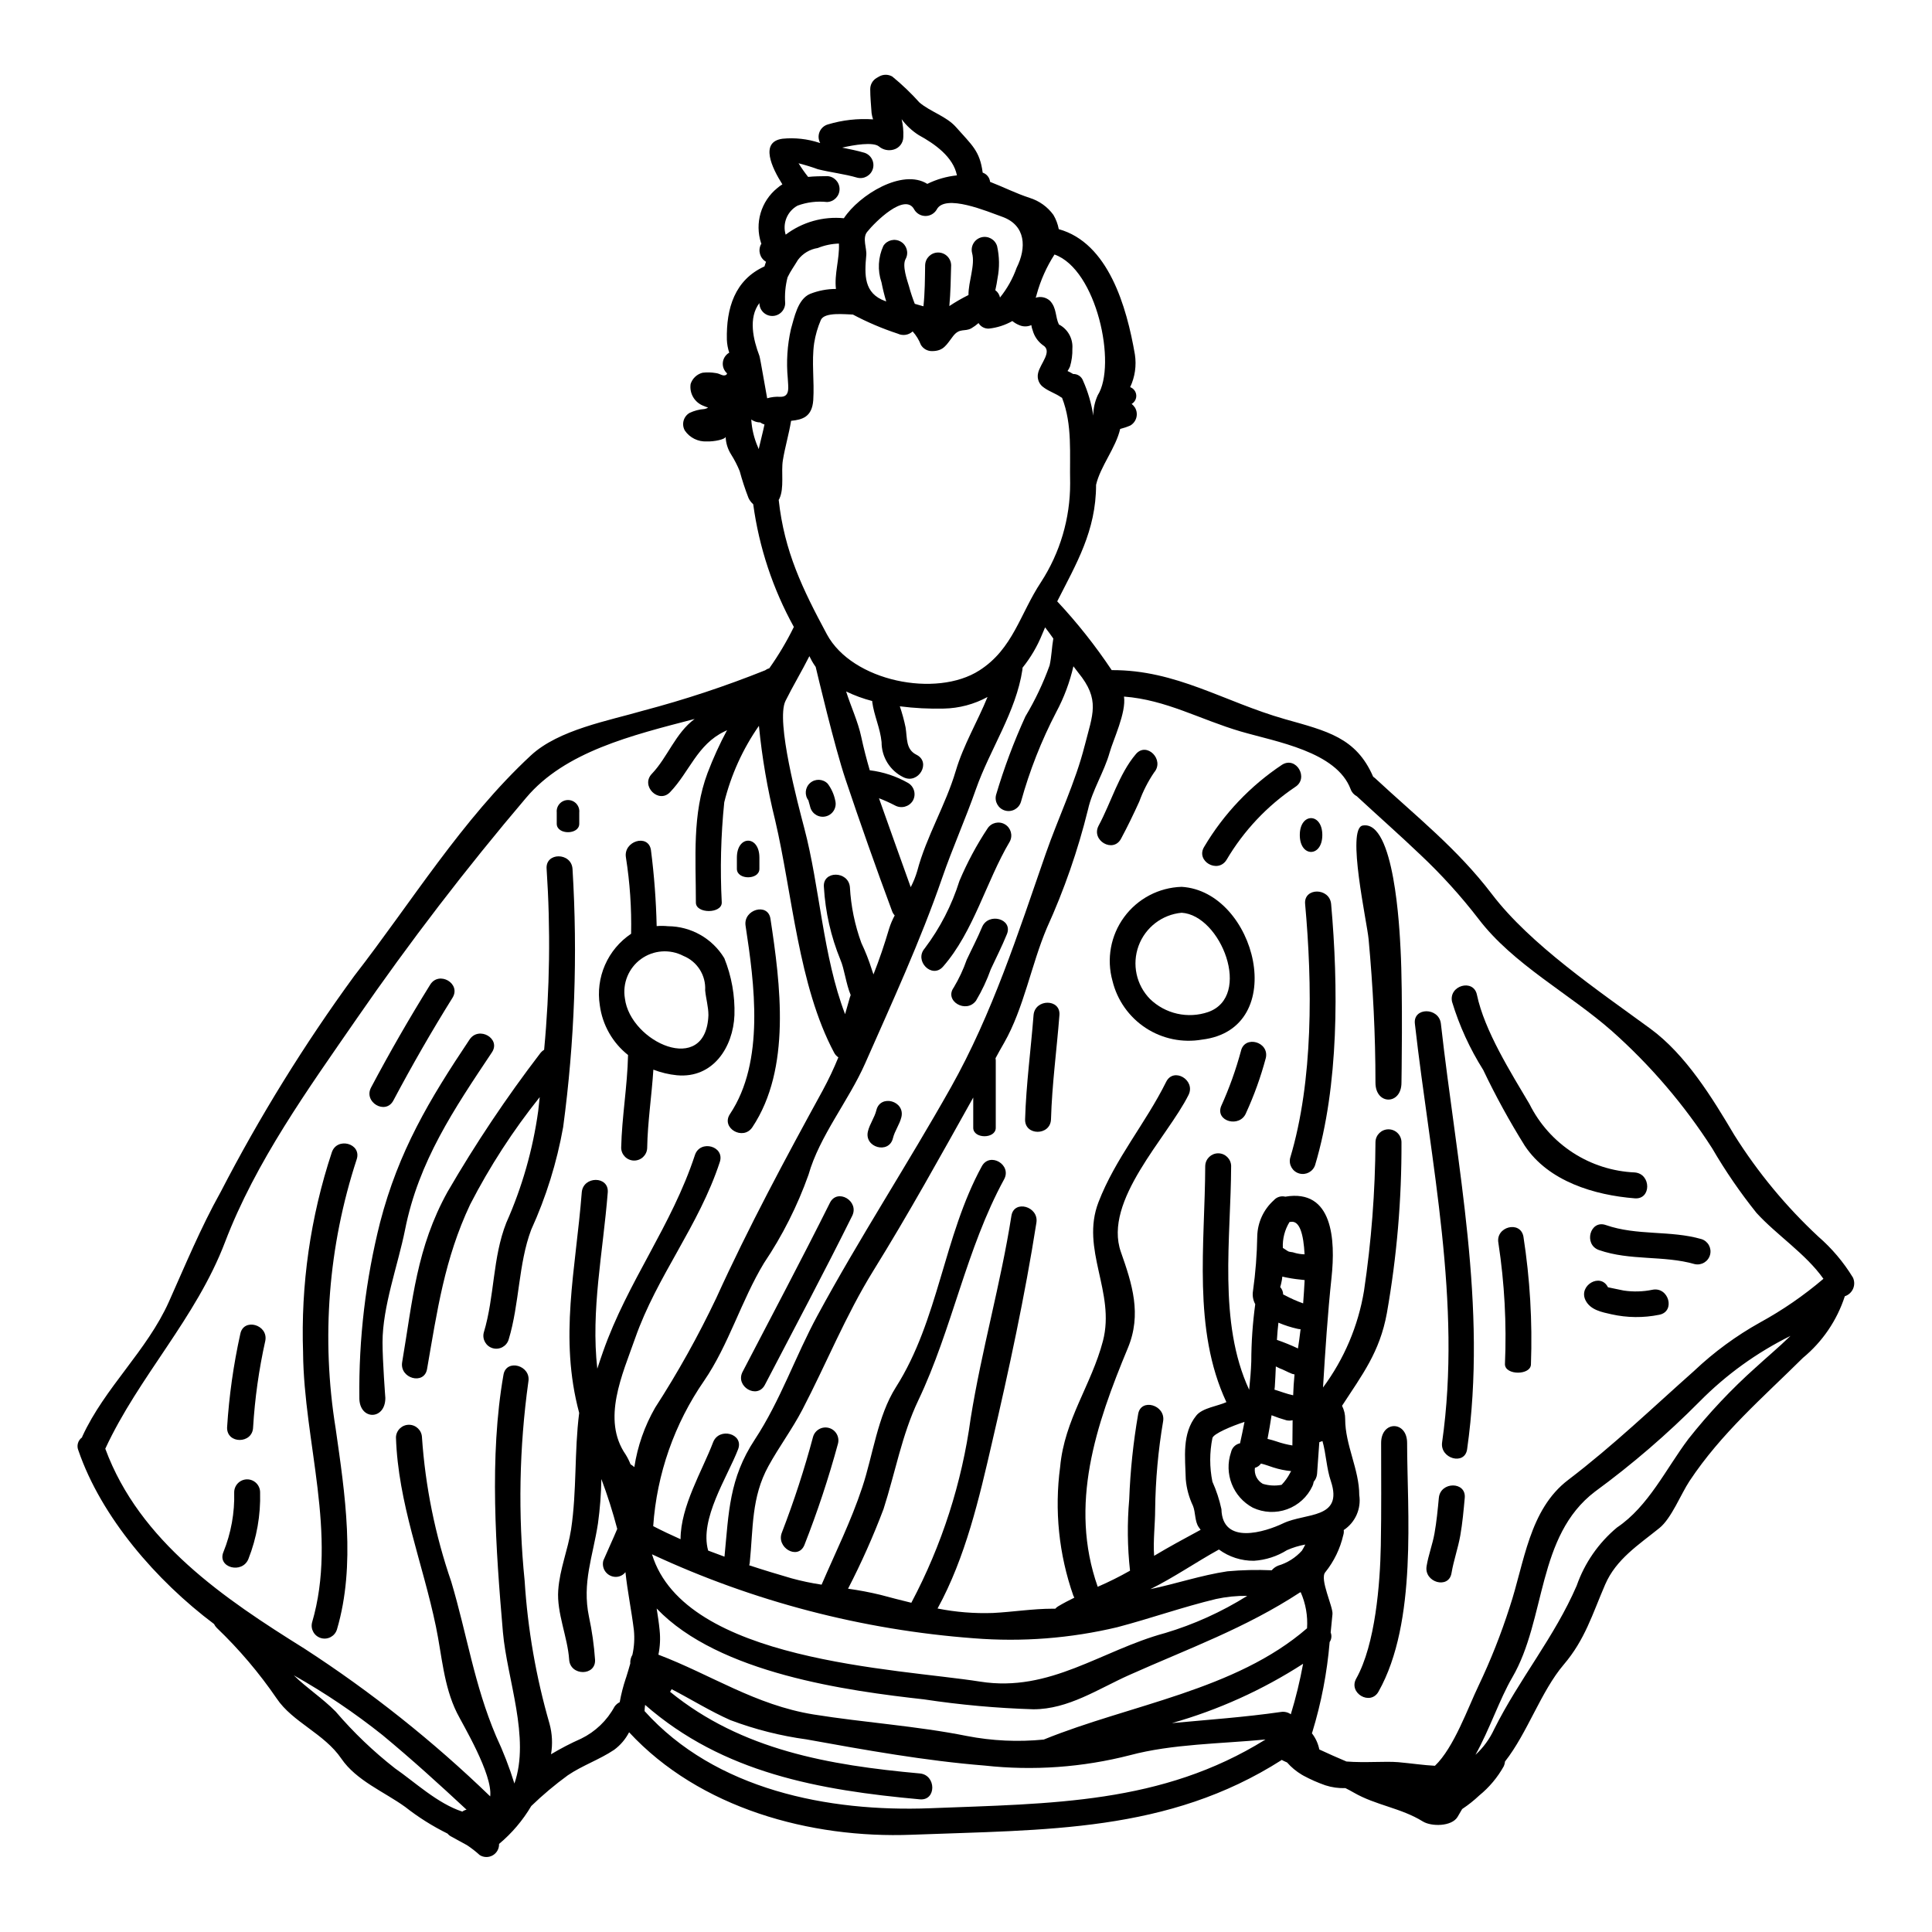 <?xml version="1.0" encoding="UTF-8"?>
<!-- Uploaded to: ICON Repo, www.svgrepo.com, Generator: ICON Repo Mixer Tools -->
<svg fill="#000000" width="800px" height="800px" version="1.1" viewBox="144 144 512 512" xmlns="http://www.w3.org/2000/svg">
 <g>
  <path d="m345.25 224.31c-2.984 3.938-1.641 9.668 0 13.996 0.234 0.652 1.789 9.961 2.059 11.246v-0.004c1.102-0.324 2.25-0.457 3.398-0.391 2.867 0.117 2.117-2.805 2.059-4.891v-0.004c-0.41-4.363-0.129-8.762 0.836-13.039 0.867-2.926 1.758-7.934 5.074-9.34 2.184-0.863 4.512-1.309 6.859-1.312-0.477-3.938 0.988-7.996 0.789-12.023h-0.004c-1.922 0.059-3.82 0.457-5.606 1.18-2.098 0.32-3.984 1.453-5.254 3.148-0.926 1.574-1.969 2.953-2.754 4.625-0.574 2.231-0.785 4.535-0.625 6.832-0.008 1.887-1.543 3.41-3.43 3.402-1.887-0.004-3.41-1.539-3.402-3.426zm289.77 258.2v-0.004c0.457 0.938 0.488 2.027 0.082 2.988s-1.211 1.699-2.203 2.023c-2.07 6.387-5.922 12.047-11.098 16.324-10.684 10.594-21.648 19.961-30.074 32.668-2.266 3.434-4.801 9.906-7.965 12.441-5.461 4.418-11.484 8.234-14.383 14.98-3.402 7.871-5.309 14.562-10.977 21.211-6.027 7.086-9.609 18.105-15.547 25.66h-0.004c-0.043 0.434-0.152 0.855-0.324 1.254-1.656 2.977-3.863 5.609-6.504 7.758-1.371 1.297-2.848 2.473-4.418 3.519-0.043 0.023-0.086 0.051-0.121 0.09-0.445 0.789-0.867 1.492-1.223 2.086-1.551 2.566-6.949 2.598-9.219 1.18-5.785-3.582-12.469-4.266-18.289-7.641-0.684-0.418-1.461-0.789-2.207-1.18h-0.004c-1.797 0.062-3.594-0.188-5.309-0.742-1.984-0.695-3.91-1.539-5.758-2.535-0.176-0.09-0.301-0.18-0.477-0.273-1.465-0.871-2.785-1.965-3.91-3.25-0.301-0.148-0.656-0.27-0.984-0.449-0.141-0.059-0.273-0.137-0.391-0.234-30.254 19.332-62.625 18.469-98.102 19.84-26.852 1.043-56.242-7.016-74.891-27.16v0.004c-0.949 1.832-2.305 3.426-3.969 4.652-3.879 2.598-8.383 4.117-12.262 6.742-3.414 2.488-6.656 5.211-9.695 8.148-2.25 3.812-5.137 7.211-8.535 10.051 0.043 1.238-0.598 2.398-1.668 3.016-1.074 0.621-2.398 0.598-3.449-0.059-1.055-0.961-2.184-1.836-3.371-2.625-1.375-0.715-2.715-1.523-4.086-2.238v-0.004c-0.418-0.191-0.785-0.477-1.074-0.832-3.988-1.965-7.758-4.34-11.25-7.086-5.551-3.996-12.918-6.949-16.891-12.77-4.562-6.691-12.918-9.637-17.152-15.961-4.633-6.766-9.949-13.035-15.875-18.707-0.293-0.297-0.535-0.641-0.715-1.016-15.309-11.488-29.895-28.34-35.953-46.008-0.523-1.227-0.125-2.652 0.953-3.434 0.059-0.117 0.059-0.207 0.121-0.328 5.934-12.891 17.094-22.648 22.91-35.625 4.387-9.816 8.414-19.574 13.664-29l0.004 0.004c10.332-19.996 22.18-39.168 35.449-57.348 15.113-19.457 28.57-41.508 46.789-58.422 7.367-6.863 20.648-9.219 29.836-11.906 10.969-2.894 21.746-6.461 32.277-10.68 0.328-0.25 0.703-0.434 1.105-0.539 2.453-3.473 4.629-7.133 6.5-10.949-5.566-10.082-9.219-21.109-10.77-32.52-0.531-0.461-0.961-1.031-1.254-1.672-0.898-2.32-1.676-4.688-2.324-7.086-0.625-1.539-1.383-3.016-2.269-4.418-0.902-1.414-1.406-3.047-1.461-4.723 0 0.688-3.047 1.344-5.016 1.254l0.004 0.004c-2.297 0.109-4.484-0.973-5.789-2.867-0.945-1.633-0.398-3.723 1.223-4.684 1.246-0.594 2.594-0.949 3.969-1.043 0.344-0.059 0.672-0.191 0.953-0.395-0.418-0.117-0.828-0.27-1.223-0.449-2.352-0.891-3.766-3.297-3.402-5.785 0.469-1.469 1.66-2.594 3.148-2.984 1.176-0.145 2.359-0.113 3.523 0.086 1.25 0.148 1.82 0.957 2.754 0.48h0.004c0.109-0.109 0.191-0.242 0.238-0.391-0.82-0.727-1.242-1.805-1.129-2.891 0.113-1.09 0.746-2.059 1.695-2.602-0.371-1.117-0.582-2.281-0.629-3.461-0.176-8.324 2.09-15.816 9.965-19.395v0.004c0.074-0.285 0.164-0.562 0.27-0.836 0.035-0.137 0.086-0.266 0.148-0.395-1.609-0.934-2.199-2.969-1.344-4.625 0.031-0.059 0.09-0.09 0.121-0.148l-0.09-0.176h0.004c-1.742-5.285-0.031-11.094 4.293-14.59 0.422-0.367 0.871-0.695 1.344-0.984-2.805-4.418-6.031-11.25 0-12.082v-0.004c3.301-0.328 6.637 0.035 9.785 1.074 0.082 0.008 0.164 0.031 0.242 0.059-0.504-0.906-0.566-1.988-0.172-2.949 0.395-0.957 1.203-1.684 2.199-1.973 3.879-1.172 7.941-1.625 11.984-1.344-0.188-0.543-0.316-1.102-0.395-1.672-0.148-2.144-0.359-4.234-0.359-6.352h0.004c-0.004-1.219 0.645-2.344 1.699-2.957 0.234-0.117 0.465-0.25 0.688-0.395 1.078-0.602 2.394-0.59 3.461 0.027 2.57 2.106 4.977 4.406 7.195 6.879 2.867 2.445 7.133 3.641 9.668 6.504 4.234 4.805 6.324 6.266 7.086 12.082h-0.004c1.082 0.359 1.848 1.316 1.969 2.445 3.492 1.344 6.953 3.102 10.473 4.234v0.004c2.531 0.785 4.738 2.363 6.297 4.504 0.695 1.172 1.176 2.453 1.43 3.793 13.129 3.641 17.992 20.527 20.172 33.207 0.453 2.945 0.016 5.961-1.254 8.66 0.898 0.324 1.527 1.141 1.613 2.094 0.086 0.953-0.391 1.871-1.219 2.348 0.348 0.277 0.652 0.613 0.891 0.988 0.961 1.645 0.414 3.75-1.219 4.723-0.879 0.387-1.785 0.695-2.715 0.926-1.133 4.984-5.25 9.906-6.383 14.801 0 12.234-5.281 20.977-10.297 30.883h-0.004c5.301 5.672 10.133 11.77 14.441 18.227 17.125-0.086 29.719 8.383 45.891 12.988 11.129 3.148 18.895 4.859 23.391 15.246 0.176 0.121 0.328 0.238 0.508 0.395 10.949 10.176 21.777 18.676 30.941 30.699 10.203 13.426 28.312 25.66 42.008 35.684 9.445 6.922 16.41 18.32 22.316 28.285h0.004c6.207 9.863 13.672 18.879 22.199 26.82 3.586 3.109 6.668 6.754 9.141 10.801zm-7.785 0.395c-4.656-6.621-12.441-11.637-17.754-17.484l-0.004-0.004c-4.324-5.398-8.246-11.113-11.727-17.094-7.394-11.531-16.34-21.992-26.582-31.094-11.25-9.906-26.168-17.664-35.324-29.684-4.676-6.074-9.828-11.758-15.406-17.008-5.434-5.191-11.066-10.148-16.859-15.516-0.762-0.395-1.352-1.059-1.641-1.867-3.758-9.992-19.723-12.559-29.125-15.305-10.859-3.191-19.719-8.383-30.941-9.25 0.629 4.234-2.863 11.457-3.816 14.859-1.402 5.012-4.652 10.086-5.727 15.094h-0.004c-2.656 10.77-6.301 21.266-10.891 31.359-4.117 9.699-6.117 21.332-11.34 30.465-0.789 1.344-1.52 2.684-2.266 4.059 0 0.176 0.059 0.328 0.059 0.535v17.906c0 2.984-5.969 2.984-5.969 0v-8.016c-8.621 15.426-17.125 30.824-26.492 45.918-7.34 11.875-12.383 24.496-18.797 36.816-2.711 5.191-6.176 9.816-8.977 14.922-4.566 8.293-4.031 16.496-4.957 25.586-0.027 0.242-0.078 0.48-0.152 0.715 3.789 1.25 7.551 2.387 11.25 3.461 2.609 0.715 5.262 1.273 7.941 1.672 3.699-8.598 7.785-16.77 10.77-25.781 2.832-8.473 4.059-18.895 8.922-26.551 11.367-17.875 12.594-39.922 22.766-58.539 2.117-3.879 8.027-0.418 5.902 3.461-10.051 18.41-13.727 39.656-22.734 58.57-4.328 9.055-6.144 19.285-9.219 28.82v-0.004c-2.723 7.207-5.863 14.254-9.398 21.098 2.902 0.402 5.777 0.945 8.625 1.637 2.684 0.715 5.398 1.434 8.145 2.09 0-0.031 0-0.031 0.031-0.059 8.059-15.211 13.371-31.727 15.691-48.781 2.894-18.105 7.965-35.656 10.801-53.707 0.684-4.352 7.309-2.504 6.625 1.824-3.016 19.242-7.309 39.145-11.727 58.121-3.434 14.891-7.043 30.582-14.473 44.129v-0.004c4.832 0.957 9.758 1.355 14.68 1.184 5.309-0.27 10.559-1.133 15.844-1.133h0.684v-0.004c0.215-0.246 0.469-0.457 0.75-0.625 1.402-0.84 2.832-1.574 4.297-2.297-0.102-0.176-0.191-0.355-0.27-0.539-3.84-10.945-5.035-22.637-3.492-34.129 1.133-12.531 8.266-21.648 11.34-33.359 3.375-12.988-6.027-24.23-1.18-36.789 4.445-11.543 12.469-20.883 17.934-31.883 1.969-3.969 7.871-0.48 5.934 3.461-5.609 11.277-22.707 28.016-17.934 41.625 2.984 8.469 5.582 16.5 1.852 25.449-8.473 20.379-15.66 41.516-7.992 63.281 2.93-1.266 5.785-2.691 8.562-4.266-0.695-6.285-0.766-12.621-0.211-18.918 0.281-7.562 1.07-15.098 2.363-22.555 0.684-4.356 7.309-2.477 6.625 1.852v-0.004c-1.316 7.742-2.023 15.574-2.117 23.422 0 3.816-0.566 8.234-0.273 12.262 4.031-2.418 8.176-4.652 12.324-6.891-0.176-0.238-0.359-0.477-0.535-0.746-1.047-1.574-0.789-3.879-1.492-5.609-1.051-2.203-1.699-4.578-1.91-7.012-0.148-5.816-1.074-12.113 2.801-16.926 1.641-2.031 5.668-2.477 7.965-3.543-9.008-19.242-5.668-41.891-5.609-62.625h0.004c0.062-1.848 1.582-3.316 3.434-3.316 1.848 0 3.367 1.469 3.43 3.316-0.059 19.184-3.519 41.469 4.773 59.344 0.27-2.535 0.48-5.043 0.566-7.519 0.012-5.066 0.363-10.133 1.047-15.156-0.582-1.062-0.793-2.293-0.598-3.492 0.68-4.824 1.055-9.688 1.133-14.562 0.098-3.629 1.684-7.062 4.387-9.488 0.754-0.863 1.93-1.23 3.043-0.953 12.648-2.148 13.305 11.516 12.262 21.332-1.043 9.754-1.668 19.484-2.266 29.238 5.598-7.547 9.32-16.316 10.859-25.586 1.953-13.078 2.969-26.277 3.043-39.5 0.062-1.859 1.586-3.332 3.445-3.332s3.383 1.473 3.445 3.332c0.07 15.223-1.23 30.418-3.875 45.41-1.883 10.297-6.504 16.262-11.875 24.523 0.559 1.098 0.844 2.312 0.832 3.543 0 6.863 3.731 13.34 3.731 20.113 0.555 3.629-1.051 7.254-4.117 9.277 0.062 0.449 0.02 0.91-0.121 1.344-0.828 3.598-2.457 6.961-4.769 9.84-1.555 1.789 2.086 9.129 1.91 11.066-0.148 1.609-0.332 3.25-0.48 4.891v0.004c0.332 0.836 0.23 1.785-0.27 2.535-0.676 8.098-2.215 16.102-4.594 23.871-0.031 0.117-0.09 0.176-0.117 0.301v-0.004c0.984 1.258 1.656 2.731 1.969 4.297 2.387 1.105 4.773 2.18 7.191 3.191 4.953 0.395 10.262-0.117 13.754 0.18 3.582 0.328 6.805 0.809 9.699 0.953 5.043-4.801 8.801-15.512 11.574-21.254 3.211-6.738 5.961-13.688 8.234-20.797 3.91-11.727 5.117-25.809 15.516-33.715 12.023-9.16 22.289-19.066 33.457-28.969l-0.004-0.004c5.227-4.934 11.043-9.203 17.32-12.707 6.004-3.281 11.656-7.172 16.859-11.609zm-17.875 23.422c2.363-2.207 5.875-5.117 9.133-8.293v-0.004c-8.926 4.414-17.055 10.281-24.051 17.363-8.609 8.684-17.887 16.676-27.75 23.898-15.484 11.785-12.891 33.746-21.926 49.258-3.34 5.699-6.031 13.848-9.758 20.5 2.082-1.906 3.766-4.211 4.953-6.773 6.656-13.336 15.992-24.434 21.871-38.043v0.004c2.098-6.016 5.789-11.344 10.68-15.426 8.355-5.609 12.988-15.574 18.895-23.418l-0.004-0.004c5.422-6.863 11.43-13.246 17.957-19.07zm-125.25 41.344c5.902-2.801 15.934-1.043 12.594-11.129-1.18-3.434-1.254-7.223-2.238-10.652v0.004c-0.281 0.086-0.559 0.184-0.832 0.297-0.18 2.805-0.395 5.613-0.598 8.414-0.07 0.773-0.383 1.508-0.895 2.09-0.059 0.391-0.168 0.773-0.332 1.133-1.328 2.856-3.742 5.066-6.703 6.141-2.961 1.074-6.227 0.926-9.078-0.41-5.273-2.824-7.723-9.051-5.785-14.711 0.25-1.191 1.188-2.121 2.383-2.363 0.418-1.879 0.809-3.758 1.18-5.668-3.312 1.074-8.293 3.148-8.504 4.297v0.004c-0.773 3.809-0.773 7.734 0 11.543 1.051 2.336 1.852 4.777 2.391 7.281 0.246 9.613 11.555 6.062 16.418 3.731zm6.266 27.84h0.004c0.223-3.269-0.352-6.547-1.676-9.547-0.059-0.004-0.121 0.004-0.176 0.031-14.531 9.516-29.52 14.859-45.324 21.926-8.145 3.641-16.109 9.074-25.359 9.055-9.699-0.297-19.375-1.172-28.973-2.625-20.02-2.238-54.359-6.801-70.848-24.078 0.301 1.91 0.598 3.816 0.789 5.785h-0.004c0.227 2.156 0.117 4.328-0.324 6.449 13.902 5.277 25.66 13.336 41.113 15.844 13.383 2.148 27.363 3.043 40.609 5.699h-0.004c6.719 1.305 13.594 1.625 20.41 0.949 22.859-9.289 50.785-13.02 69.766-29.488zm-1.027-86.105c0.148-2.031 0.301-4.117 0.395-6.176-1.52-0.148-3.07-0.332-4.535-0.625-0.477-0.09-0.926-0.18-1.375-0.301-0.051 0.594-0.152 1.18-0.297 1.758-0.07 0.344-0.16 0.684-0.27 1.016 0.492 0.539 0.773 1.238 0.785 1.969 0.117 0.059 0.27 0.117 0.449 0.207v0.004c1.559 0.836 3.18 1.555 4.848 2.148zm-0.301 65.492v-0.004c0.316-0.508 0.605-1.031 0.867-1.574-1.676 0.301-3.312 0.801-4.867 1.492-2.633 1.648-5.641 2.613-8.742 2.809-3.332 0.035-6.59-1.012-9.277-2.984-6.059 3.34-11.996 7.457-18.172 10.5 6.863-1.434 13.426-3.672 20.41-4.723 3.906-0.355 7.836-0.445 11.754-0.27 0.453-0.535 1.023-0.957 1.672-1.223 2.457-0.719 4.664-2.113 6.371-4.027zm-0.395-58.648c-0.25-0.004-0.5-0.035-0.742-0.09-1.754-0.387-3.469-0.938-5.117-1.641-0.176 1.492-0.301 3.016-0.395 4.566v-0.004c1.898 0.656 3.762 1.414 5.578 2.269 0.188-1.238 0.461-2.996 0.695-5.113zm-1.637-20.258c0.883 0.254 1.793 0.395 2.711 0.418-0.27-5.25-1.281-9.074-3.727-8.594-0.09-0.004-0.18 0.004-0.266 0.027-1.262 2.059-1.879 4.449-1.766 6.863 0.395 0.234 0.789 0.508 1.223 0.789 0.562 0.395 1.098 0.215 1.844 0.484zm0.047 32.242c-0.211-0.035-0.422-0.086-0.625-0.148-1.18-0.449-2.207-1.074-3.375-1.492-0.27-0.117-0.625-0.301-0.953-0.477-0.09 1.879-0.148 3.699-0.27 5.367-0.031 0.273-0.062 0.508-0.09 0.789 1.641 0.48 3.223 1.133 4.953 1.492 0.062-1.867 0.184-3.715 0.359-5.531zm-0.566 18.824c0.031-2.234 0.059-4.477 0.059-6.691v0.004c-0.527 0.129-1.078 0.137-1.609 0.027-1.344-0.375-2.672-0.824-3.969-1.344-0.332 2.09-0.656 4.176-1.074 6.266 0.789 0.18 1.609 0.418 2.418 0.684v0.004c1.359 0.473 2.754 0.824 4.176 1.051zm-0.418 71.242c1.34-4.394 2.426-8.859 3.254-13.379-10.746 6.93-22.461 12.23-34.762 15.719 9.641-0.895 19.332-1.574 28.883-2.953 0.922-0.148 1.867 0.074 2.625 0.617zm-0.207-63.941c0.09-0.176 0.207-0.328 0.301-0.504l-0.004 0.004c-1.59-0.148-3.16-0.473-4.684-0.957-1.047-0.328-2.18-0.789-3.312-1.043-0.387 0.555-0.957 0.953-1.609 1.133-0.238 1.707 0.59 3.383 2.086 4.234 1.613 0.496 3.324 0.586 4.984 0.27 0.895-0.93 1.648-1.984 2.238-3.129zm-11.34 32.555v0.004c-2.777-0.039-5.551 0.242-8.266 0.832-8.832 2.117-17.367 5.16-26.109 7.457v0.004c-12.445 2.969-25.285 3.965-38.039 2.953-29.555-2.207-58.465-9.746-85.332-22.258 8.684 28.461 64.895 30.254 86.984 33.742 18.531 2.926 32.105-8.293 48.934-12.859v0.004c7.688-2.293 15.027-5.613 21.828-9.871zm4.832 38.07c-11.875 1.133-24.734 1.18-35.859 4.148-12.586 3.242-25.656 4.176-38.574 2.758-15.633-1.25-31.652-4.117-47.109-6.918v-0.004c-6.926-0.934-13.719-2.652-20.258-5.117-5.281-2.328-10.352-5.488-15.574-8.203v0.004c-0.121 0.238-0.262 0.465-0.418 0.684 18.977 15.457 42.117 19.457 66.207 21.648 4.352 0.395 4.418 7.25 0 6.859-26.766-2.445-52.156-6.981-72.816-25.031-0.082 0.543-0.129 1.09-0.148 1.641 18.766 20.887 48.691 26.766 75.57 25.75 32.324-1.266 61.445-1.086 88.98-18.215zm-44.453-356.24c5.117-8.059-0.273-33.359-11.457-37.297-2.109 3.266-3.699 6.84-4.723 10.59-0.062 0.297-0.156 0.586-0.273 0.867 1.332-0.441 2.797-0.121 3.824 0.832 1.785 1.941 1.344 4.18 2.328 6.238l-0.004 0.004c2.383 1.23 3.793 3.769 3.582 6.441 0.043 1.598-0.172 3.191-0.629 4.723-0.176 0.414-0.395 0.812-0.652 1.18 0.512 0.234 1.008 0.496 1.492 0.789 1.172-0.039 2.231 0.688 2.625 1.789 1.312 2.949 2.223 6.062 2.711 9.25-0.004-1.863 0.398-3.711 1.176-5.406zm-3.465 92.891c2.121-8.383 4.207-12.172-1.727-19.422-0.418-0.539-0.84-1.074-1.254-1.641-0.969 4.223-2.492 8.297-4.535 12.113-3.949 7.586-7.09 15.566-9.367 23.809-0.539 1.789-2.406 2.816-4.203 2.312s-2.859-2.356-2.391-4.16c2.102-7.102 4.699-14.043 7.773-20.777 2.57-4.289 4.719-8.816 6.414-13.52 0.539-2.391 0.566-4.746 0.984-7.133-0.711-1.016-1.43-2-2.176-2.957-0.27 0.598-0.535 1.223-0.789 1.852v0.004c-1.289 3.18-3.039 6.156-5.191 8.832 0.004 0.168-0.008 0.34-0.031 0.508-1.699 11.25-8.562 21.008-12.32 31.684-2.773 7.938-6.207 15.574-8.949 23.516-5.699 16.559-13.383 33.234-20.469 49.285-4.356 9.816-12.055 19.156-14.957 29.391-2.938 8.254-6.898 16.113-11.789 23.383-6 9.906-9.371 21.723-15.875 31.207-7.875 11.395-12.535 24.703-13.488 38.52 2.363 1.223 4.773 2.363 7.25 3.465 0-8.742 5.758-18.141 8.625-25.691 1.574-4.086 8.207-2.297 6.625 1.852-2.867 7.43-10.293 18.5-7.934 26.852 1.434 0.539 2.894 1.074 4.328 1.613 1.133-11.699 1.223-20.707 8.027-31.031 6.836-10.406 10.707-21.988 16.609-32.871 11.098-20.5 23.93-40.148 35.355-60.449 10.949-19.457 17.844-40.906 25.152-61.973 3.234-9.309 7.918-19.062 10.301-28.582zm-11.574-43.363c5.062-7.801 7.746-16.902 7.727-26.199v-0.031c-0.176-7.699 0.656-15.457-2.144-22.617-0.09-0.059-0.18-0.09-0.273-0.148-1.43-1.016-3.07-1.492-4.504-2.535h0.004c-1.305-0.824-1.938-2.383-1.574-3.883 0.539-2.504 3.969-5.785 1.25-7.398-1.309-0.965-2.254-2.34-2.684-3.906-0.18-0.453-0.301-0.922-0.359-1.402-1 0.449-2.141 0.461-3.148 0.031-0.684-0.266-1.316-0.641-1.883-1.105-1.91 1.082-4.019 1.766-6.207 2-1.117 0.059-2.176-0.5-2.754-1.461-0.582 0.512-1.211 0.973-1.879 1.367-1.789 1.016-3.106-0.176-4.863 2.09-1.758 2.269-2.457 3.969-5.59 3.969-1.211 0.016-2.336-0.621-2.953-1.668-0.5-1.305-1.238-2.508-2.176-3.543-1.066 0.98-2.625 1.215-3.934 0.594-4.106-1.348-8.09-3.043-11.906-5.07-1.996-0.031-7.477-0.715-8.469 1.402h-0.004c-0.852 1.977-1.453 4.051-1.789 6.176-0.715 4.953 0.09 10.086-0.238 15.125-0.328 4.449-2.894 5.164-5.875 5.461-0.566 3.523-1.613 6.953-2.18 10.473-0.504 3.074 0.422 7.34-0.926 10.176-0.027 0.117-0.117 0.18-0.176 0.301 1.492 13.695 6.297 23.57 12.77 35.625 6.734 12.496 28.992 16.91 40.406 9.574 8.934-5.703 10.781-15.012 16.332-23.395zm-6.441-83.336c2.625-5.25 2.477-11.219-3.816-13.484-3.883-1.375-15.215-6.234-17.398-1.883v0.004c-0.625 1.031-1.746 1.664-2.953 1.664s-2.328-0.633-2.953-1.664c-2.418-4.723-10.469 3.312-12.527 5.902-1.316 1.672-0.031 4.387-0.211 6.148-0.477 5.16-0.711 10.117 5.047 12.176 0.086 0.027 0.145 0.059 0.234 0.086-0.508-1.699-0.926-3.402-1.25-5.07h-0.004c-1.078-3.168-0.898-6.629 0.508-9.668 0.992-1.547 3.027-2.031 4.613-1.105 1.586 0.93 2.156 2.945 1.293 4.566-1.016 1.758 0.395 5.641 0.926 7.426h-0.004c0.414 1.52 0.914 3.016 1.492 4.481 0.715 0.234 1.52 0.418 2.293 0.652 0.395-3.609 0.395-7.398 0.449-10.918h0.004c0.062-1.859 1.586-3.332 3.445-3.332 1.859 0 3.383 1.473 3.445 3.332-0.09 3.543-0.148 7.25-0.477 10.859 1.625-1.082 3.32-2.059 5.07-2.926-0.027-3.609 1.824-7.934 0.957-11.129v0.004c-0.457-1.809 0.613-3.648 2.41-4.152 1.797-0.5 3.664 0.52 4.215 2.301 0.633 2.805 0.676 5.715 0.117 8.535-0.148 0.984-0.301 1.938-0.535 2.926-0.031 0.086-0.031 0.148-0.059 0.234 0.648 0.465 1.094 1.16 1.25 1.941 1.91-2.367 3.402-5.039 4.418-7.906zm-16.137 133.34c2.027-6.863 5.758-13.039 8.414-19.574v0.004c-3.559 1.938-7.531 2.992-11.582 3.074-3.898 0.094-7.797-0.105-11.664-0.602 0.625 1.828 1.133 3.691 1.523 5.582 0.477 2.894 0 5.848 2.926 7.277 3.938 2 0.477 7.906-3.492 5.938v0.004c-3.559-1.734-5.809-5.352-5.793-9.309-0.359-3.731-1.996-7.016-2.477-10.652h0.004c-0.016-0.078-0.016-0.16 0-0.238-2.387-0.617-4.703-1.465-6.922-2.535 1.25 3.969 3.148 7.992 3.996 11.992 0.629 2.953 1.406 5.934 2.266 8.891 3.582 0.438 7.043 1.582 10.176 3.371 1.633 0.973 2.18 3.078 1.223 4.723-0.996 1.602-3.074 2.137-4.723 1.223-1.375-0.715-2.789-1.352-4.234-1.906 2.805 7.871 5.582 15.742 8.414 23.57v-0.004c0.715-1.371 1.297-2.809 1.73-4.293 2.418-9.168 7.523-17.434 10.207-26.531zm0.301-157.8c-0.957-4.891-5.879-8.352-10.086-10.652h-0.004c-1.766-1.117-3.316-2.555-4.562-4.234 0.367 1.547 0.52 3.137 0.441 4.723-0.012 1.547-1.047 2.898-2.531 3.316-1.355 0.406-2.828 0.102-3.91-0.809-1.523-1.281-6.691-0.418-9.758 0.301 1.969 0.395 3.938 0.789 5.848 1.344v-0.004c1.785 0.551 2.805 2.418 2.305 4.215-0.504 1.797-2.344 2.863-4.152 2.41-3.34-0.984-6.984-1.375-10.441-2.238-1.68-0.613-3.387-1.137-5.117-1.574 0.773 1.25 1.617 2.457 2.535 3.609 1.672-0.18 3.375-0.18 5.016-0.207l-0.004-0.004c1.852 0.062 3.316 1.582 3.316 3.434 0 1.848-1.465 3.367-3.316 3.43-2.644-0.285-5.316 0.039-7.816 0.957-2.738 1.496-4.051 4.711-3.148 7.695 4.414-3.336 9.918-4.891 15.426-4.356 4.059-6.176 15.516-13.25 22.109-9.102 2.461-1.207 5.117-1.973 7.844-2.254zm-16.488 196.12c-0.32-0.336-0.566-0.742-0.715-1.184-4.266-11.488-8.414-23.223-12.324-34.883-2.953-8.801-7.477-28.016-7.906-29.805l-0.004 0.004c-0.352-0.488-0.68-0.996-0.98-1.523-0.234-0.449-0.449-0.867-0.684-1.316-2.031 4.031-4.418 7.996-6.324 11.848-2.656 5.281 3.402 27.719 4.984 33.773 4.086 15.453 4.922 33.895 10.801 49.258l1.25-4.383-0.004 0.004c0.062-0.238 0.141-0.465 0.238-0.688-1.254-3.012-1.672-6.949-2.715-9.336v-0.004c-2.519-6.141-4-12.656-4.383-19.285-0.395-4.387 6.477-4.356 6.891 0 0.273 5.066 1.301 10.062 3.043 14.828 1.078 2.269 2 4.613 2.754 7.012 0.059 0.234 0.27 0.742 0.449 1.312 1.574-3.969 2.922-7.992 4.144-12.113v-0.004c0.383-1.215 0.879-2.394 1.484-3.516zm-14.918 37.625v-0.004c-0.48-0.312-0.871-0.742-1.137-1.254-9.484-17.777-11.066-42.16-15.633-61.609-2.039-8.219-3.473-16.574-4.297-25.004-4.277 6.137-7.391 13-9.188 20.262-0.902 8.828-1.121 17.719-0.66 26.582 0 2.984-6.859 2.984-6.859 0 0-11.934-1.016-23.422 3.102-34.375v0.004c1.477-3.887 3.203-7.672 5.164-11.336-0.219 0.137-0.449 0.254-0.688 0.355-7.25 3.492-9.25 10.68-14.41 16.082-3.043 3.191-7.906-1.672-4.832-4.863 4.207-4.418 6.234-10.773 11.336-14.531-16.766 4.356-34.34 8.684-44.602 20.824h-0.004c-15.953 18.77-30.957 38.328-44.953 58.602-12.895 18.676-26.734 37.832-34.91 59.254-7.699 20.168-22.828 35.535-31.715 54.711 9.102 24.676 31.656 39.801 52.742 52.961 17.648 11.434 34.145 24.555 49.262 39.176 0.684-5.875-7.281-19.035-8.832-22.168-3.519-7.133-3.969-15.215-5.551-22.828-3.519-16.949-10.023-32.641-10.594-50.152v-0.004c0.062-1.855 1.586-3.328 3.445-3.328s3.383 1.473 3.449 3.328c0.891 13.039 3.5 25.898 7.758 38.25 4.207 14.109 6.059 27.211 11.875 40.934v0.004c1.906 4.07 3.531 8.266 4.863 12.559 4.234-12.113-1.941-27.625-3.043-40.102-1.883-21.867-3.672-46.516 0.148-68.234 0.742-4.328 7.367-2.477 6.594 1.852-2.43 17.488-2.762 35.207-0.984 52.777 0.812 12.824 3.023 25.52 6.594 37.863 0.719 2.637 0.855 5.394 0.395 8.086 2.578-1.543 5.25-2.93 7.996-4.144 3.758-1.836 6.844-4.797 8.832-8.473 0.352-0.508 0.824-0.914 1.375-1.184 0.383-2.133 0.922-4.238 1.609-6.297 0.027-0.113 0.066-0.227 0.117-0.332 0.359-1.18 0.746-2.387 1.074-3.609-0.055-0.812 0.145-1.625 0.566-2.324 0.477-2.133 0.609-4.332 0.395-6.508-0.656-5.34-1.699-10.262-2.238-15.395v0.004c-0.812 1.051-2.184 1.5-3.461 1.133-0.879-0.242-1.629-0.828-2.078-1.625-0.445-0.793-0.559-1.734-0.309-2.613 1.18-2.754 2.508-5.551 3.672-8.352v-0.004c-1.176-4.473-2.578-8.887-4.207-13.215-0.062 3.93-0.363 7.856-0.898 11.754-1.344 8.773-4.262 15.695-2.387 24.738v-0.004c0.805 3.746 1.344 7.547 1.609 11.367 0.273 4.418-6.594 4.383-6.859 0-0.395-5.938-3.34-12.414-2.894-18.383 0.395-5.637 2.535-10.559 3.402-16.109 1.551-10.293 0.836-20.617 2.148-30.883-5.371-20.074-0.926-37.785 0.684-58.449 0.359-4.383 7.219-4.418 6.891 0-1.281 16.082-4.508 31.18-2.773 46.723 0.508-1.574 1.043-3.148 1.523-4.508 6.504-18.527 18.199-33.387 24.344-52.094 1.375-4.176 7.996-2.387 6.594 1.852-5.551 16.926-16.645 30.164-22.434 46.691-3.34 9.547-8.949 21.516-2.508 30.824v0.004c0.508 0.812 0.938 1.672 1.285 2.566 0.355 0.223 0.695 0.469 1.012 0.746 0.848-5.547 2.715-10.883 5.512-15.746 6.027-9.324 11.438-19.031 16.203-29.059 8.473-18.648 18.41-37.145 28.254-55.105h-0.004c1.523-2.809 2.891-5.703 4.098-8.664zm-19.594-167.74c-0.402-0.102-0.777-0.285-1.105-0.535-0.555 0-1.102-0.113-1.609-0.332-0.277-0.117-0.543-0.266-0.789-0.445 0.152 2.523 0.746 4.996 1.762 7.309 0.082 0.176 0.152 0.352 0.207 0.535 0.492-2.176 1.086-4.356 1.535-6.531zm-80.082 367.62v-0.004c0.332-0.258 0.719-0.434 1.133-0.508-7.277-6.773-14.469-13.309-22.285-19.781-7.402-5.898-15.266-11.195-23.512-15.844 3.523 3.461 7.551 6.027 11.098 9.609 4.734 5.535 10.008 10.582 15.746 15.066 5.055 3.484 11.289 9.348 17.82 11.449z"/>
  <path d="m594.92 472.38c1.75 0.562 2.746 2.406 2.258 4.18-0.488 1.773-2.285 2.848-4.078 2.441-8.234-2.363-17.066-0.836-25.363-3.727-4.144-1.465-2.363-8.086 1.824-6.625 8.293 2.891 17.094 1.34 25.359 3.731z"/>
  <path d="m581.91 485.8c4.328-0.867 6.176 5.758 1.82 6.625h-0.004c-4.188 0.852-8.508 0.812-12.676-0.125-2.535-0.566-5.582-1.133-6.863-3.699-1.969-3.938 3.973-7.426 5.938-3.461 0.117 0 3.402 0.742 4.176 0.867 2.527 0.379 5.106 0.309 7.609-0.207z"/>
  <path d="m577.23 454.71c4.383 0.359 4.418 7.219 0 6.859-10.652-0.836-22.855-4.477-29.125-13.902h-0.004c-4.055-6.492-7.738-13.207-11.031-20.117-3.551-5.629-6.332-11.711-8.266-18.082-0.926-4.328 5.699-6.176 6.594-1.852 2 9.547 9.012 20.648 13.965 29.031v0.004c2.609 5.219 6.574 9.648 11.473 12.824 4.898 3.176 10.559 4.981 16.395 5.234z"/>
  <path d="m547.72 471.68c1.734 11.195 2.406 22.531 1.996 33.852 0 2.984-6.863 2.984-6.891 0 0.469-10.73-0.113-21.484-1.73-32.102-0.836-4.344 5.789-6.074 6.625-1.75z"/>
  <path d="m525.85 415.27c4.234 37.785 12.352 74.887 6.949 112.81-0.625 4.356-7.25 2.477-6.625-1.852 5.281-37-3.043-74.051-7.219-110.96-0.484-4.383 6.387-4.352 6.894 0.004z"/>
  <path d="m525.31 540.96c0.395-4.387 7.281-4.418 6.863 0-0.301 3.309-0.598 6.652-1.18 9.965-0.582 3.312-1.758 6.594-2.328 9.961-0.715 4.356-7.34 2.481-6.598-1.852 0.48-2.953 1.574-5.758 2.09-8.66 0.559-3.144 0.855-6.277 1.152-9.414z"/>
  <path d="m516.9 526.41c0 17.902 2.805 47.438-7.578 65.879-2.148 3.848-8.086 0.395-5.902-3.461 5.074-9.074 6.324-25.191 6.508-35.207 0.176-9.309 0.086-18.258 0.086-27.211-0.004-5.965 6.887-5.965 6.887 0z"/>
  <path d="m515.17 395.69c0.625 11.906 0.234 35.234 0.234 35.234 0 5.969-6.891 5.969-6.891 0 0-12.711-0.652-25.387-1.82-38.043-0.395-4.414-5.934-29.27-1.574-30.102 8.434-1.547 9.781 27.602 10.051 32.91z"/>
  <path d="m496.76 383.55c1.938 21.809 2.086 48.066-4.238 69.191-0.57 1.75-2.422 2.742-4.199 2.246-1.773-0.496-2.844-2.301-2.422-4.098 6.176-20.531 5.902-46.051 3.969-67.34-0.391-4.391 6.473-4.359 6.891 0z"/>
  <path d="m488.46 365.29c0-5.969 5.969-5.969 5.969 0-0.004 5.969-5.969 5.977-5.969 0z"/>
  <path d="m483.75 346.67c3.758-2.363 7.219 3.582 3.461 5.902l-0.004 0.004c-7.418 5.004-13.625 11.598-18.168 19.305-2.332 3.727-8.266 0.301-5.902-3.492 5.152-8.691 12.199-16.117 20.613-21.719z"/>
  <path d="m472.86 422.54c0.953-4.293 7.578-2.477 6.594 1.852h-0.004c-1.328 4.981-3.074 9.84-5.219 14.531-1.613 4.059-8.266 2.297-6.598-1.82h0.004c2.129-4.703 3.875-9.574 5.223-14.562z"/>
  <path d="m457.14 379.02c19.75 1.18 28.852 37.652 5.434 40.484-5.191 0.906-10.535-0.195-14.945-3.082-4.406-2.887-7.555-7.34-8.805-12.461-1.629-5.816-0.492-12.059 3.086-16.93 3.574-4.871 9.191-7.824 15.23-8.012zm7.019 33.184c11.809-4.148 3.406-25.691-7.012-26.316-5.18 0.48-9.621 3.894-11.414 8.781-1.789 4.883-0.613 10.363 3.031 14.078 2 1.938 4.492 3.285 7.211 3.894 2.715 0.609 5.547 0.461 8.184-0.438z"/>
  <path d="m445.02 343.84c2.867-3.371 7.699 1.523 4.832 4.863-1.625 2.402-2.949 5-3.934 7.727-1.523 3.34-3.106 6.625-4.832 9.84-2.09 3.91-8.027 0.445-5.938-3.465 3.277-6.074 5.387-13.684 9.871-18.965z"/>
  <path d="m417.9 413.03c0.359-4.383 7.219-4.418 6.859 0-0.715 9.191-1.969 18.383-2.234 27.598-0.148 4.418-7.016 4.418-6.863 0 0.27-9.219 1.523-18.406 2.238-27.598z"/>
  <path d="m405.7 363.56c0.992-1.547 3.027-2.035 4.613-1.105 1.582 0.93 2.152 2.945 1.289 4.566-6.234 10.504-9.578 23.898-17.691 33.148-2.926 3.34-7.758-1.551-4.832-4.863h-0.004c4.066-5.391 7.172-11.434 9.191-17.871 2.043-4.844 4.531-9.488 7.434-13.875z"/>
  <path d="m404.24 389.73c1.641-4.027 8.293-2.266 6.594 1.852-1.281 3.148-2.801 6.144-4.234 9.219l-0.004-0.004c-1.035 2.918-2.352 5.723-3.934 8.383-2.566 3.543-8.535 0.121-5.902-3.492l-0.004 0.004c1.391-2.324 2.539-4.781 3.434-7.34 1.336-2.863 2.824-5.672 4.051-8.621z"/>
  <path d="m376.25 438.21c1.043-4.297 7.668-2.477 6.625 1.852-0.48 1.969-1.762 3.609-2.238 5.582-1.043 4.293-7.668 2.477-6.625-1.824 0.473-1.969 1.758-3.644 2.238-5.609z"/>
  <path d="m363.93 462.77c1.969-3.973 7.871-0.48 5.902 3.461-7.477 15.066-15.352 29.836-23.125 44.754-2.027 3.938-7.965 0.449-5.902-3.461 7.758-14.918 15.605-29.688 23.125-44.754z"/>
  <path d="m359.48 524.73c0.539-1.785 2.41-2.812 4.203-2.309 1.797 0.504 2.859 2.352 2.391 4.16-2.481 9.129-5.457 18.113-8.922 26.918-1.727 4.059-7.637 0.57-5.902-3.461h-0.004c3.195-8.281 5.945-16.73 8.234-25.309z"/>
  <path d="m358.28 356.16c-1.129-1.41-0.953-3.461 0.402-4.656 1.352-1.195 3.406-1.117 4.668 0.18 0.992 1.324 1.676 2.852 2 4.477 0.469 1.805-0.594 3.656-2.391 4.16-1.797 0.504-3.668-0.523-4.203-2.312-0.148-0.477-0.238-0.957-0.395-1.434-0.082-0.266-0.129-0.414-0.082-0.414z"/>
  <path d="m348.18 387.48c2.621 17.277 5.578 39.672-4.805 55.258-2.445 3.641-8.383 0.207-5.934-3.492 9.309-13.934 6.477-34.578 4.144-49.918-0.656-4.32 5.938-6.199 6.594-1.848z"/>
  <path d="m345.25 371.27v2.984c0 2.984-5.969 2.984-5.969 0v-2.984c0-5.977 5.969-5.977 5.969 0z"/>
  <path d="m335.95 397.93c1.93 4.789 2.844 9.93 2.684 15.094-0.332 8.473-5.668 16.801-15.215 15.934h-0.004c-2.144-0.211-4.254-0.715-6.266-1.492-0.449 7.012-1.523 13.844-1.641 20.797-0.082 1.859-1.629 3.32-3.488 3.297-1.863-0.027-3.371-1.523-3.402-3.387 0.18-8.207 1.641-16.23 1.82-24.586h-0.004c-4.102-3.25-6.781-7.969-7.477-13.156-0.574-3.625-0.098-7.34 1.371-10.699 1.469-3.363 3.871-6.234 6.922-8.277 0.141-6.769-0.32-13.539-1.375-20.23-0.715-4.328 5.902-6.356 6.625-2 0.863 6.703 1.371 13.445 1.523 20.199 1.004-0.078 2.012-0.07 3.012 0.031 6.106 0.039 11.754 3.246 14.914 8.477zm-4.211 15.094c0-2.234-0.656-4.356-0.867-6.594h0.004c0.223-3.953-2.09-7.609-5.758-9.102-3.602-1.879-7.953-1.559-11.242 0.824-3.285 2.383-4.941 6.422-4.273 10.426 1.398 11.605 21.539 20.828 22.137 4.445z"/>
  <path d="m297.51 359.32v2.984c0 2.984-5.969 2.984-5.969 0v-2.984h0.004c-0.09-0.844 0.188-1.688 0.754-2.316 0.57-0.629 1.379-0.988 2.227-0.988 0.852 0 1.66 0.359 2.227 0.988 0.57 0.629 0.844 1.473 0.758 2.316z"/>
  <path d="m295.72 374.24c1.398 22.84 0.57 45.762-2.477 68.441-1.672 9.391-4.519 18.531-8.473 27.211-3.402 9.012-3.102 19.68-5.969 29.09-0.539 1.789-2.406 2.816-4.203 2.312-1.797-0.504-2.859-2.356-2.391-4.16 2.894-9.578 2.297-19.809 5.969-29.09v-0.004c4.199-9.438 7.047-19.422 8.461-29.656 0.148-1.219 0.273-2.418 0.395-3.637-7.078 8.852-13.254 18.383-18.441 28.461-6.801 14.441-8.711 28.074-11.414 43.59-0.746 4.356-7.34 2.508-6.598-1.82 2.805-16.5 3.789-30.285 12.082-45.234l0.004 0.004c7.363-12.68 15.523-24.883 24.434-36.527 0.297-0.41 0.672-0.754 1.102-1.016 1.504-15.949 1.723-31.992 0.656-47.977-0.328-4.406 6.535-4.379 6.863 0.012z"/>
  <path d="m268.45 419.47c2.445-3.641 8.383-0.238 5.902 3.43-9.996 14.98-19.426 28.883-23.008 46.992-1.879 9.371-5.969 20.32-5.969 29.84 0 5.012 0.746 14.738 0.746 14.738 0 5.969-6.891 5.969-6.891 0l0.004-0.004c-0.184-15.676 1.664-31.309 5.492-46.512 4.914-18.887 12.98-32.434 23.723-48.484z"/>
  <path d="m258.01 404.94c2.328-3.731 8.266-0.301 5.902 3.492-5.582 8.949-10.715 17.902-15.664 27.211-2.059 3.91-7.996 0.449-5.902-3.461 4.934-9.309 10.082-18.258 15.664-27.242z"/>
  <path d="m231.93 449.4c1.371-4.18 7.992-2.391 6.594 1.852-7.523 22.961-9.438 47.391-5.582 71.242 2.477 17.363 5.398 36.211 0.359 53.316-0.539 1.785-2.406 2.812-4.203 2.309-1.797-0.504-2.859-2.352-2.391-4.16 6.832-23.305-2.176-47.832-2.387-71.43h0.004c-0.637-18.02 1.941-36.008 7.606-53.129z"/>
  <path d="m207.68 497.52c0.836-4.356 7.477-2.508 6.625 1.82-1.684 7.551-2.766 15.223-3.231 22.941-0.148 4.418-7.016 4.449-6.891 0 0.523-8.332 1.691-16.609 3.496-24.762z"/>
  <path d="m212.93 539.48c0.168 6.047-0.887 12.062-3.109 17.691-1.668 4.027-8.293 2.266-6.621-1.852h0.004c2.031-5.027 3.008-10.418 2.859-15.84 0-1.898 1.539-3.434 3.434-3.434 1.895 0 3.434 1.535 3.434 3.434z"/>
 </g>
</svg>